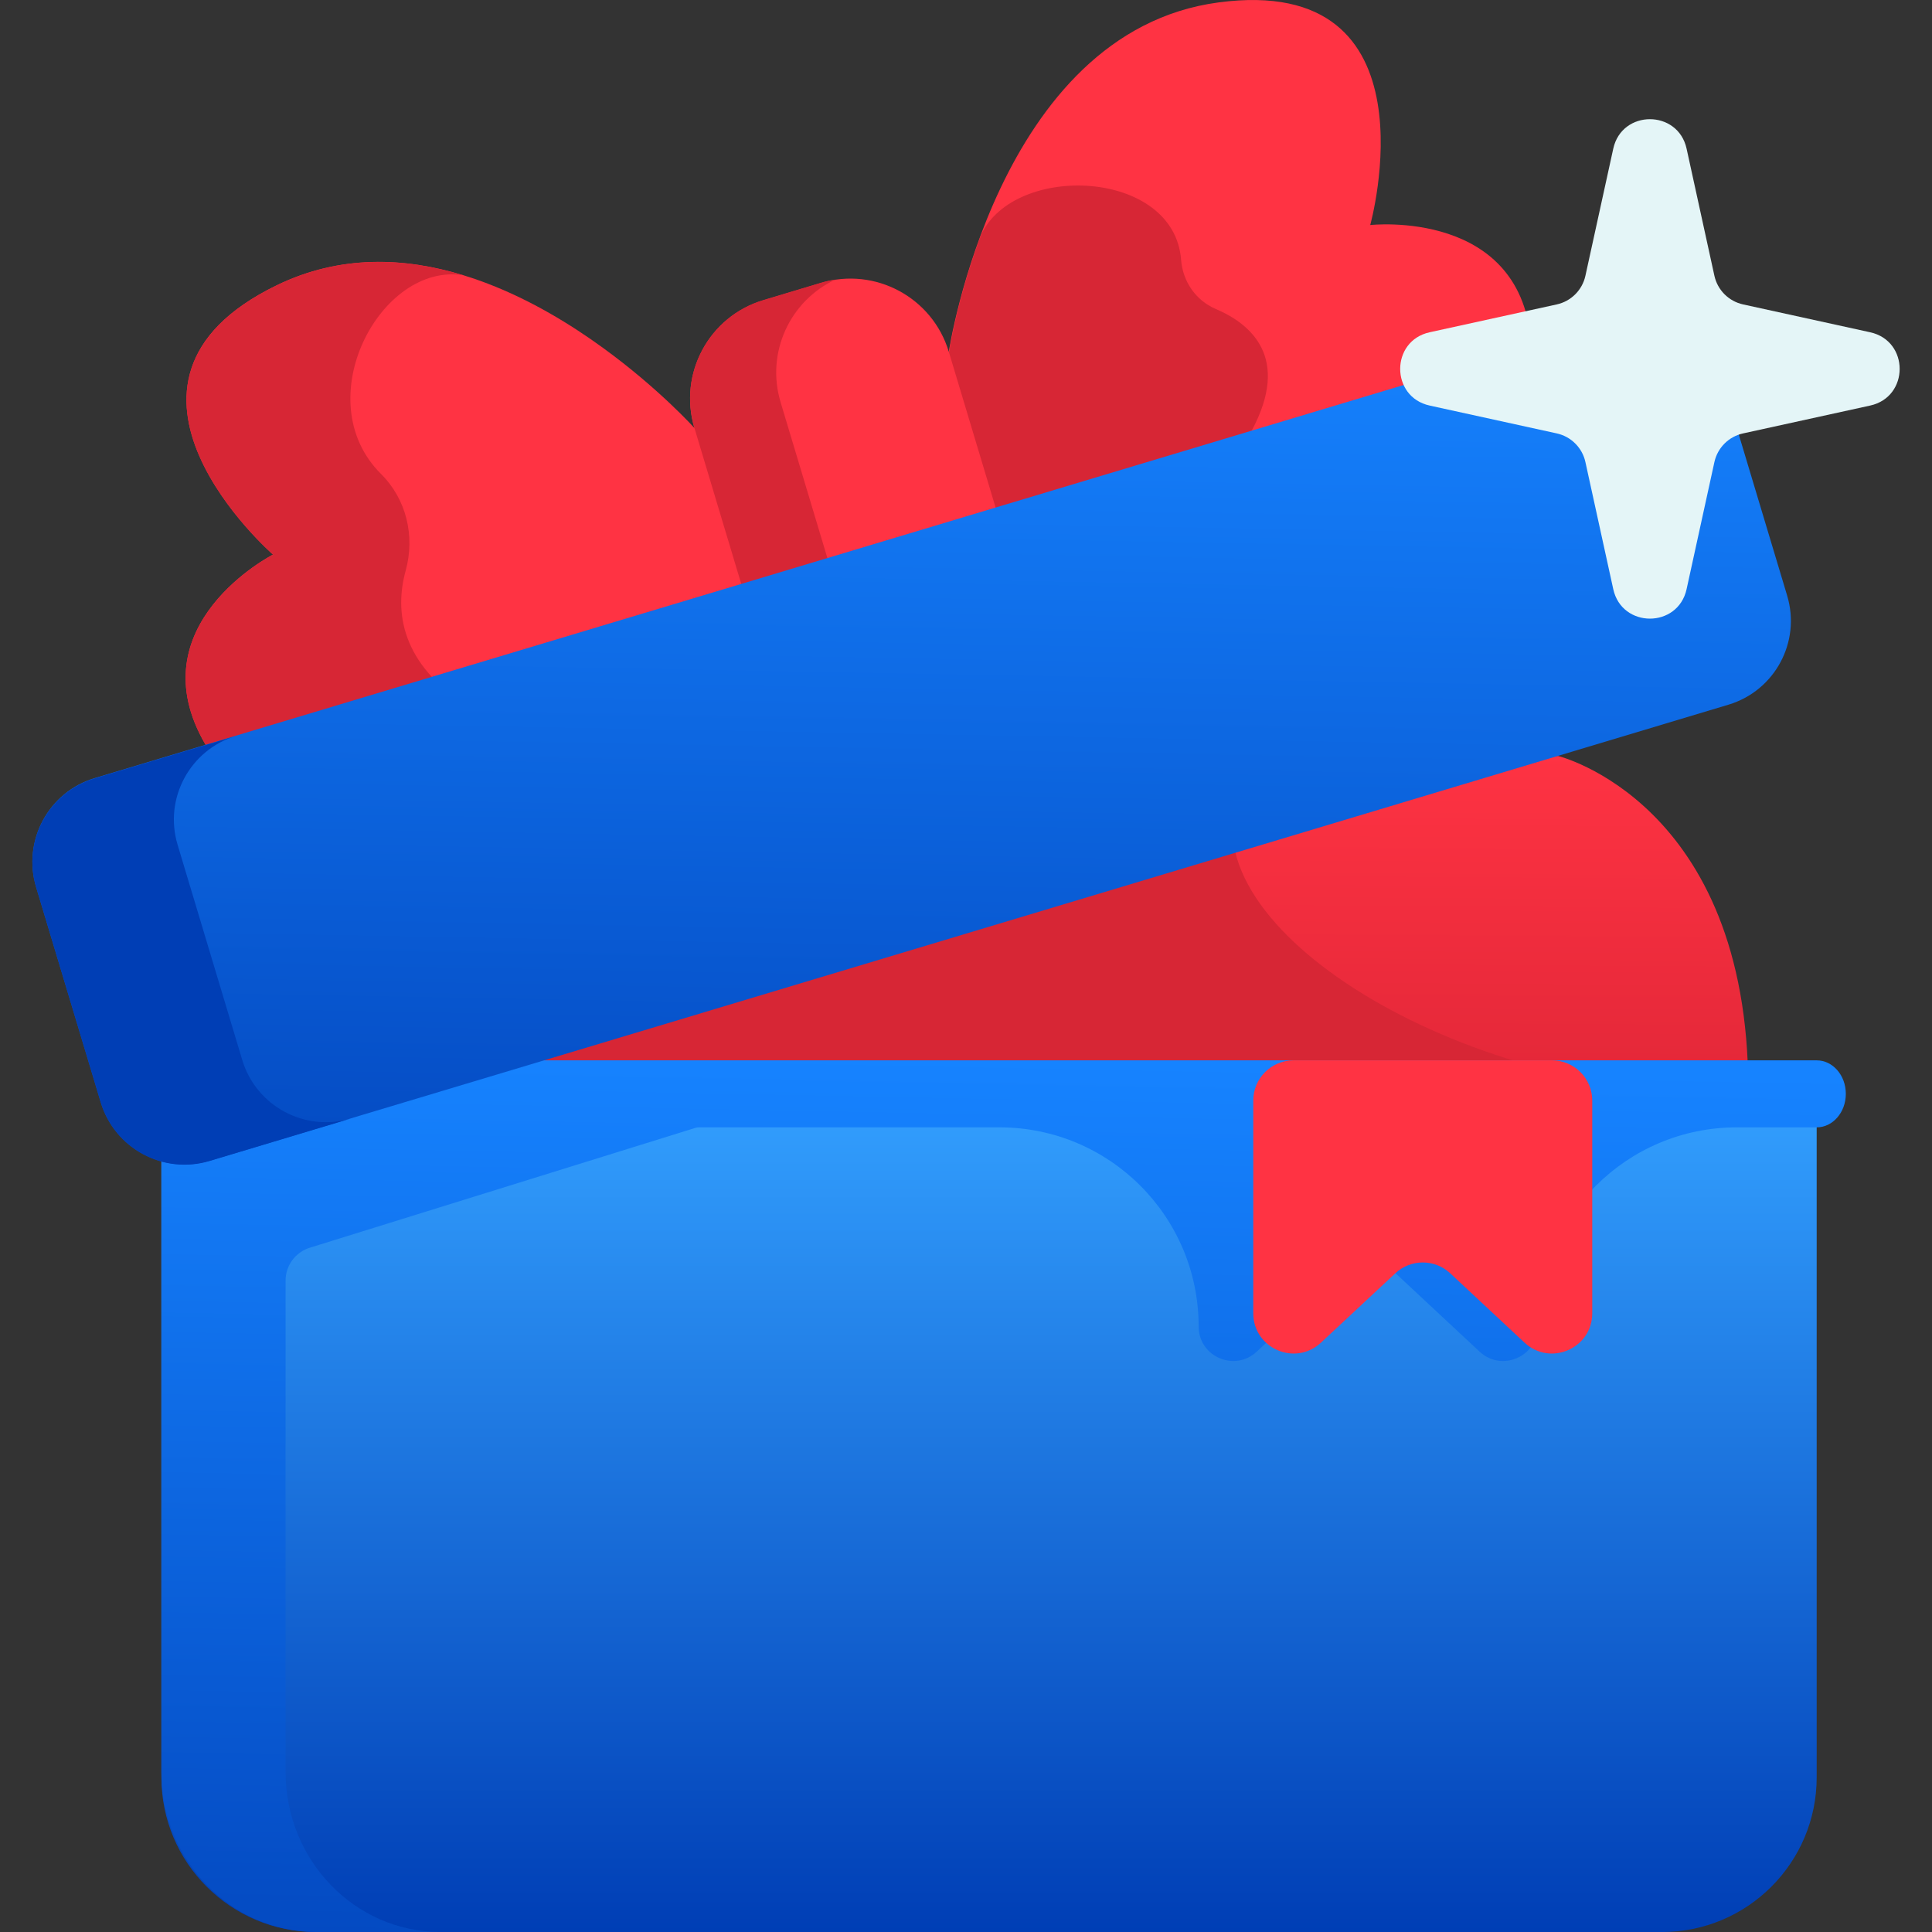 <svg width="48" height="48" viewBox="0 0 48 48" fill="none" xmlns="http://www.w3.org/2000/svg">
<rect x="0" y="0" width="48" height="48" fill="#333333" stroke="none"/>
<path d="M43.436 27.068L42.909 27.278L19.537 36.623L12.11 39.592L11.065 37.632L7.475 30.898L10.932 19.825L31.106 19.067L38.707 18.781C38.707 18.781 43.436 19.933 43.436 27.068Z" fill="url(#paint0_linear_5450_20337)"/>
<path d="M42.909 27.282L19.537 36.627L11.065 37.635L7.475 30.901L10.932 19.828L31.106 19.07C28.763 22.369 35.166 26.634 41.434 27.071C41.968 27.109 42.459 27.18 42.909 27.282Z" fill="#D72635"/>
<path d="M45.135 27.07V44.157C45.135 46.28 43.413 48.001 41.29 48.001H7.854C5.731 48.001 4.01 46.28 4.01 44.157V27.07H45.135Z" fill="url(#paint1_linear_5450_20337)"/>
<path fill-rule="evenodd" clip-rule="evenodd" d="M7.095 31.817C7.095 31.442 7.339 31.11 7.698 30.999L17.286 28.019C17.307 28.013 17.33 28.009 17.353 28.009H24.833C27.565 28.009 29.78 30.223 29.78 32.956C29.78 33.705 30.674 34.093 31.222 33.582L33.407 31.544C33.736 31.236 34.247 31.236 34.576 31.544L36.761 33.582C37.309 34.093 38.203 33.705 38.203 32.956C38.203 30.223 40.417 28.009 43.149 28.009H45.135C45.535 28.009 45.859 27.636 45.859 27.176C45.859 26.716 45.535 26.344 45.135 26.344H37.346H30.637H17.031H6.018H4.867C4.394 26.344 4.01 26.727 4.01 27.201V32.144C4.01 32.144 4.01 32.144 4.01 32.145C4.01 32.145 4.01 32.145 4.01 32.145V44.022C4.01 46.218 5.732 47.999 7.855 47.999H10.939C8.816 47.999 7.095 46.218 7.095 44.022V31.817Z" fill="url(#paint2_linear_5450_20337)"/>
<path d="M38.046 8.616L21.601 16.2L21.568 16.215L14.659 17.177L11.677 17.592L5.11 18.507C3.359 15.527 6.783 13.778 6.783 13.778C6.783 13.778 1.881 9.508 6.88 7.085C8.446 6.326 10.047 6.39 11.509 6.837C11.71 6.898 11.909 6.966 12.105 7.041C12.106 7.042 12.108 7.042 12.109 7.043L12.11 7.044C13.191 7.457 14.177 8.057 14.99 8.649L14.991 8.65C16.372 9.654 17.253 10.634 17.253 10.634L23.573 8.736C23.573 8.736 24.767 0.791 30.275 0.06C35.783 -0.673 34.043 5.591 34.043 5.591C34.043 5.591 37.865 5.164 38.046 8.616Z" fill="#FF3343"/>
<path d="M11.509 6.839C9.452 6.506 7.622 9.943 9.467 11.776C10.096 12.401 10.316 13.318 10.08 14.172C9.804 15.173 9.932 16.485 11.677 17.594L5.11 18.508C3.359 15.528 6.783 13.779 6.783 13.779C6.783 13.779 1.881 9.51 6.88 7.087C8.446 6.328 10.047 6.392 11.509 6.839Z" fill="#D72635"/>
<path d="M20.918 9.533L23.019 15.774L23.055 15.768L29.352 12.765C30.098 12.091 30.727 11.389 31.096 10.703C32.074 8.886 31.077 8.047 30.204 7.676C29.708 7.464 29.386 6.993 29.344 6.455C29.172 4.2 25.214 4.035 24.377 5.83L24.376 5.831C23.777 7.431 23.582 8.733 23.582 8.733L20.918 9.533Z" fill="#D72635"/>
<path d="M20.396 7.03L18.962 7.461C17.613 7.866 16.848 9.288 17.253 10.638L19.147 16.945L25.467 15.047L23.573 8.74C23.168 7.391 21.745 6.625 20.396 7.03Z" fill="#FF3343"/>
<path d="M20.757 6.945C19.626 7.471 19.024 8.761 19.393 9.99L21.287 16.298L19.147 16.941L17.253 10.633C16.848 9.283 17.613 7.861 18.962 7.456L20.396 7.025C20.517 6.989 20.637 6.962 20.757 6.945Z" fill="#D72635"/>
<path d="M12.109 7.041L12.11 7.042C12.108 7.041 12.106 7.04 12.104 7.039C12.106 7.04 12.108 7.04 12.109 7.041Z" fill="#C32430"/>
<path d="M40.09 7.999L2.353 19.331C1.204 19.676 0.552 20.888 0.897 22.038L2.502 27.383C2.847 28.532 4.059 29.184 5.209 28.839L42.945 17.507C44.095 17.161 44.747 15.95 44.402 14.8L42.797 9.455C42.452 8.305 41.24 7.653 40.09 7.999Z" fill="url(#paint3_linear_5450_20337)"/>
<path d="M8.724 27.788L5.208 28.844C4.059 29.189 2.848 28.538 2.502 27.388L0.897 22.043C0.552 20.893 1.204 19.682 2.353 19.337L5.869 18.281C4.719 18.627 4.067 19.838 4.412 20.987L6.018 26.333C6.363 27.482 7.574 28.134 8.724 27.788Z" fill="#003EB5"/>
<path d="M39.559 32.627C39.559 33.501 38.517 33.954 37.877 33.358L36.03 31.634C35.646 31.276 35.05 31.276 34.666 31.635L32.819 33.358C32.18 33.954 31.137 33.501 31.137 32.627V27.344C31.137 26.791 31.584 26.344 32.137 26.344H38.559C39.112 26.344 39.559 26.791 39.559 27.344V32.627Z" fill="#FF3343"/>
<path d="M43.306 10.768L46.463 10.076C47.441 9.862 47.441 8.469 46.463 8.255L43.306 7.563C42.95 7.485 42.672 7.207 42.594 6.852L41.903 3.694C41.688 2.717 40.295 2.717 40.081 3.694L39.389 6.852C39.311 7.207 39.033 7.485 38.678 7.563L35.52 8.255C34.543 8.469 34.543 9.862 35.52 10.076L38.678 10.768C39.033 10.846 39.311 11.124 39.389 11.479L40.081 14.637C40.295 15.614 41.689 15.614 41.903 14.637L42.594 11.479C42.672 11.124 42.95 10.846 43.306 10.768Z" fill="#E4F5F7"/>
<defs>
<linearGradient id="paint0_linear_5450_20337" x1="24.893" y1="18.452" x2="24.708" y2="46.022" gradientUnits="userSpaceOnUse">
<stop stop-color="#FF3343"/>
<stop offset="1" stop-color="#A40D20"/>
</linearGradient>
<linearGradient id="paint1_linear_5450_20337" x1="24.572" y1="48.001" x2="24.572" y2="27.07" gradientUnits="userSpaceOnUse">
<stop stop-color="#003EB5"/>
<stop offset="1" stop-color="#33A0FF"/>
</linearGradient>
<linearGradient id="paint2_linear_5450_20337" x1="22.984" y1="52.995" x2="23.507" y2="26.316" gradientUnits="userSpaceOnUse">
<stop stop-color="#003EB5"/>
<stop offset="1" stop-color="#1683FF"/>
</linearGradient>
<linearGradient id="paint3_linear_5450_20337" x1="20.613" y1="33.782" x2="21.085" y2="7.878" gradientUnits="userSpaceOnUse">
<stop stop-color="#003EB5"/>
<stop offset="1" stop-color="#1683FF"/>
</linearGradient>
</defs>
</svg>
